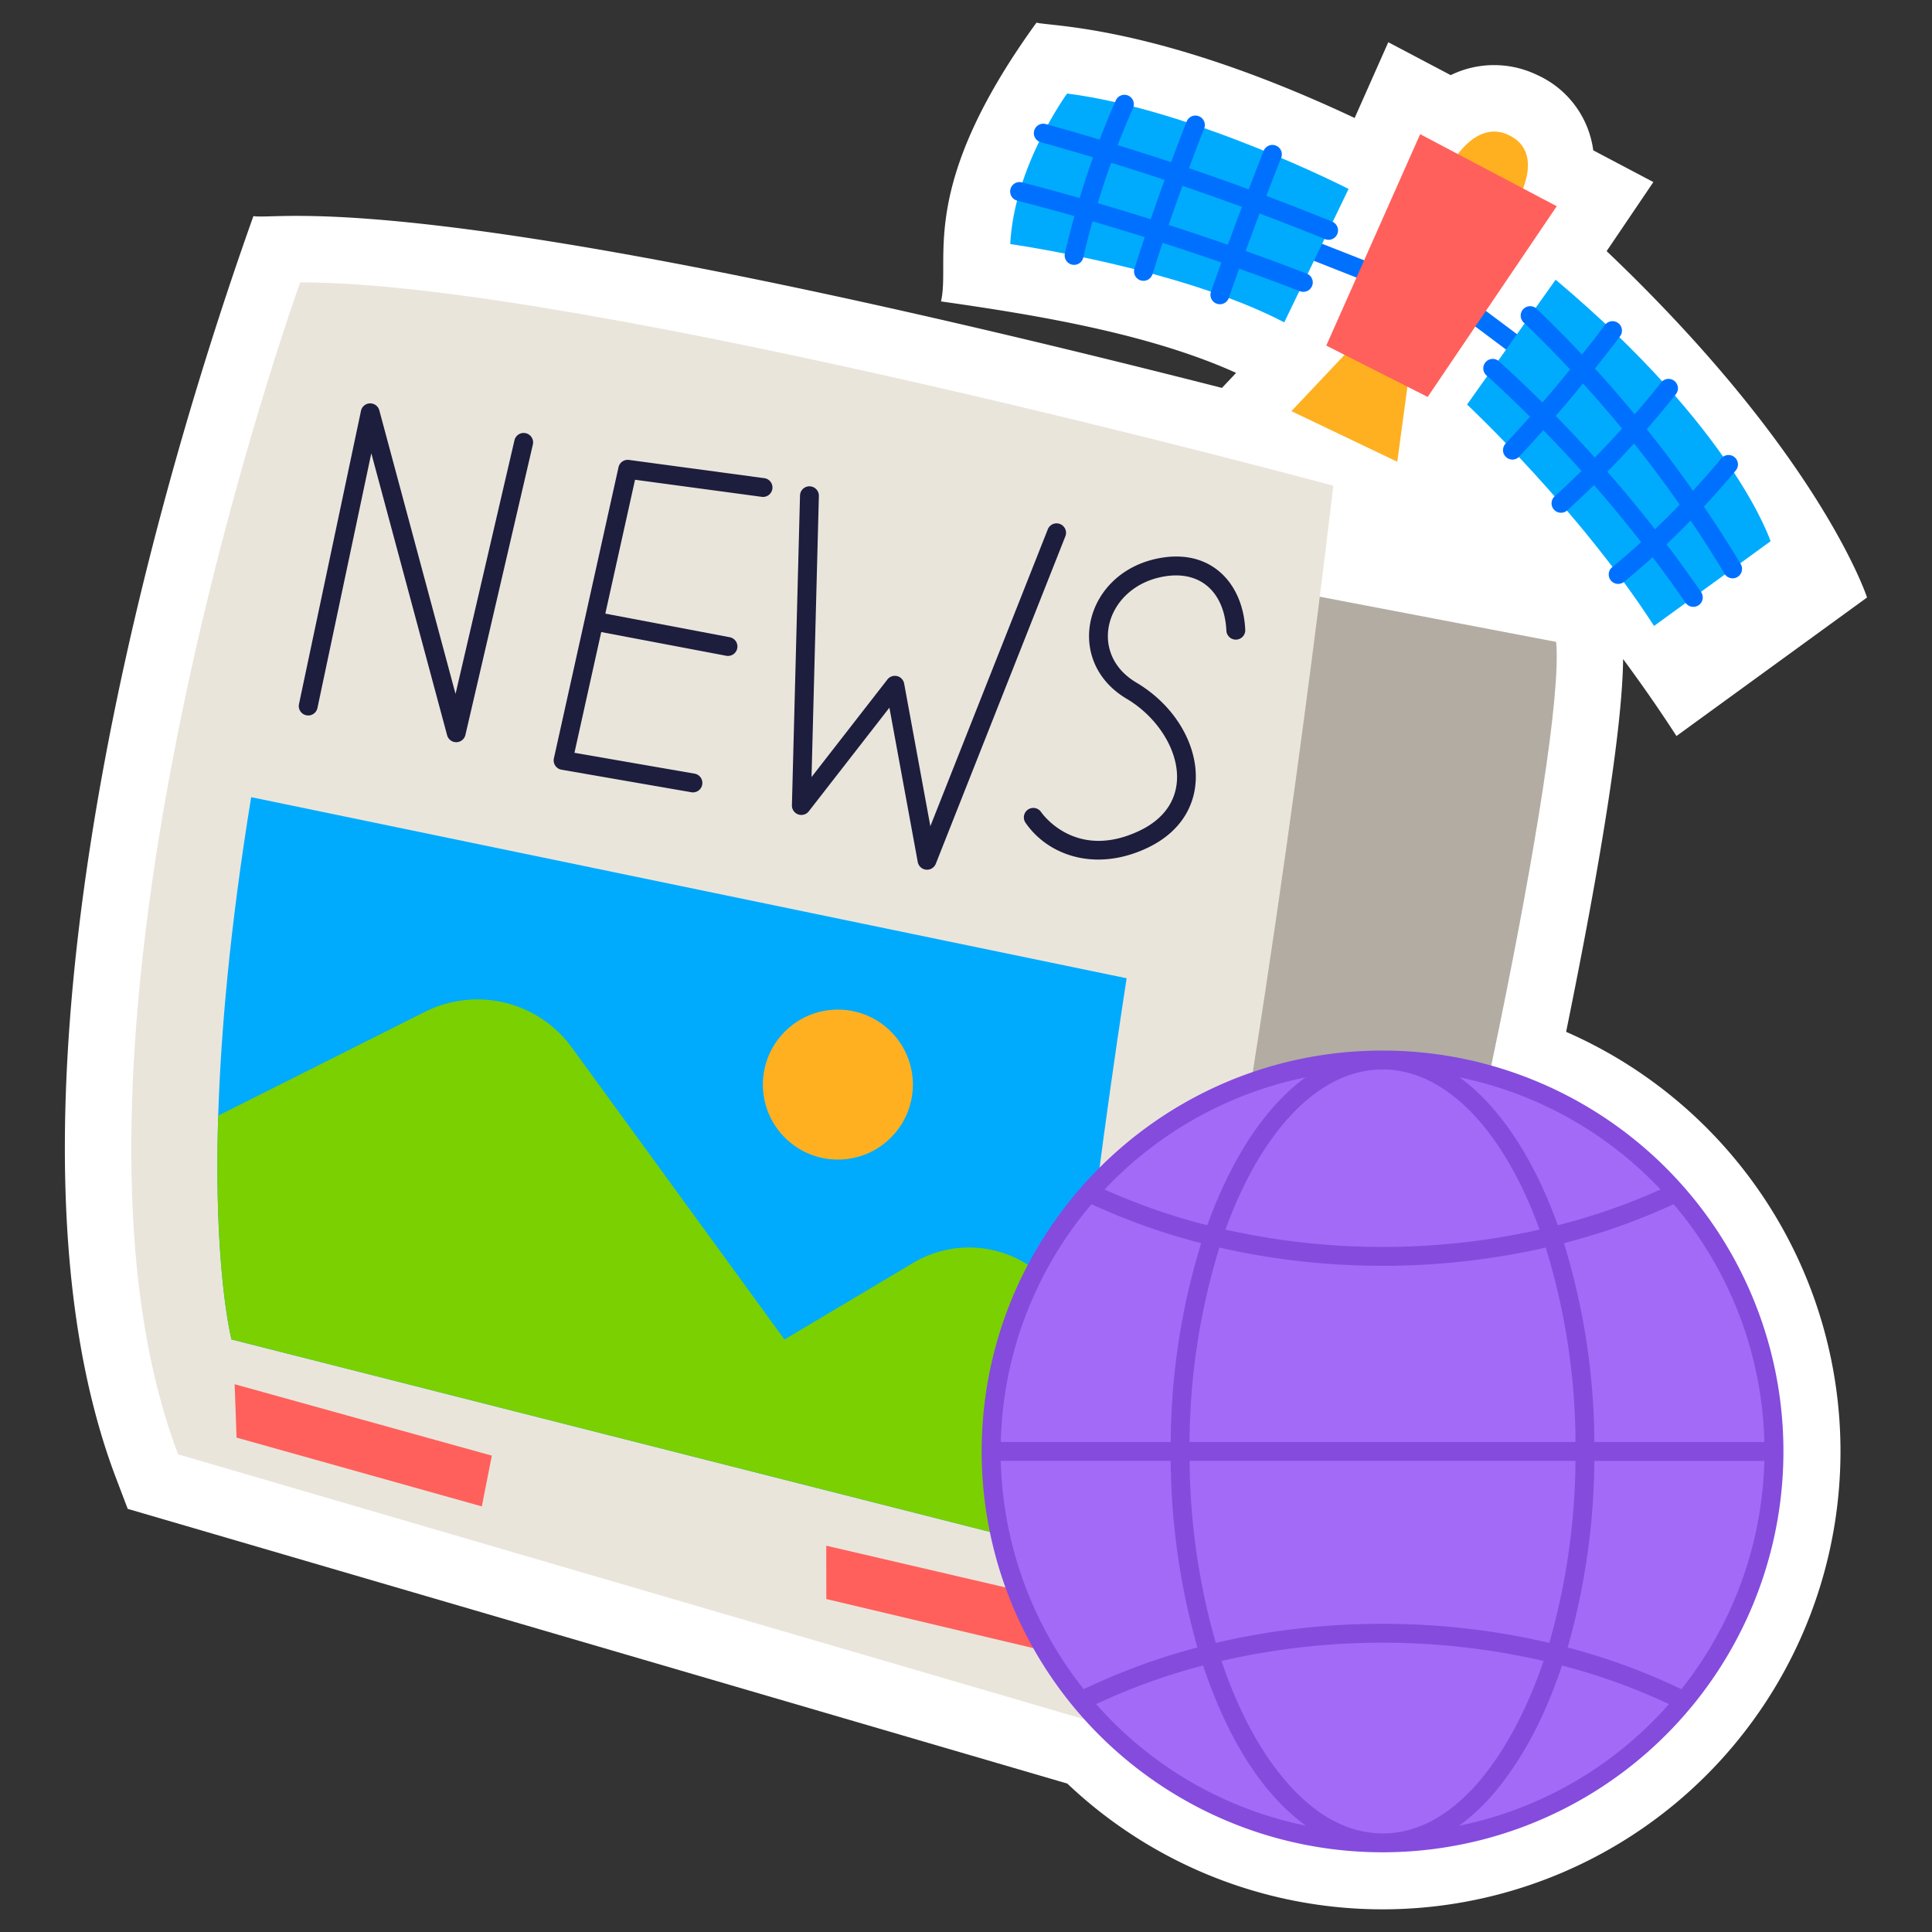 <?xml version="1.0" encoding="UTF-8"?>
<svg xmlns="http://www.w3.org/2000/svg" viewBox="0 0 512 512" width="512" height="512"><rect x="0" y="0" width="512" height="512" fill="#333333" stroke="none"/><defs><style>.cls-1{fill:#fff;}.cls-2{fill:#0071ff;}.cls-3{fill:#00abfe;}.cls-4{fill:#ffb020;}.cls-5{fill:#ff605b;}.cls-6{fill:#b2aca3;}.cls-7{fill:#eae5db;}.cls-8{fill:#7ad001;}.cls-9{fill:#1d1d3d;}.cls-10{fill:#a369f7;}.cls-11{fill:#844bdd;}</style></defs><g id="Stickers"><path class="cls-1" d="M415.04,273.447c7.5-36.746,14.886-78.018,15.1-98.79,4.893,6.628,9.661,13.46,14.138,20.4l50.509-36.719s-12.172-37.551-68.513-91.309l0,0,0,0c-.165-.158-.336-.318-.5-.476l12.388-18.306-15.933-8.405a25.611,25.611,0,0,0-14.987-20.031,26.2,26.2,0,0,0-22.792.1l-16.538-8.725-8.917,20.08C306.784,6.681,278.548,7.034,274.677,6c-31.8,43.9-22.666,62.447-25.3,73.877,25.01,3.559,55.059,8.473,78.207,18.941l-3.754,3.981C110.265,48.359,74.789,58.44,67.155,57.27c-32.638,91.58-70.823,243.876-36.423,334.4l3.113,8.192,249,72.8a121.361,121.361,0,1,0,132.2-199.209Z"/><path class="cls-2" d="M407.947,99.245,384.134,81.423a2.5,2.5,0,1,1,3-4l23.813,17.822a2.5,2.5,0,0,1-3,4Z"/><path class="cls-2" d="M365.477,75.922,340.042,65.906a2.5,2.5,0,1,1,1.832-4.652L367.309,71.27a2.5,2.5,0,1,1-1.832,4.652Z"/><path class="cls-3" d="M357.384,50.07s-41.056-21.024-74.592-25.282c0,0-14.087,19.333-15.063,39.894,0,0,45.005,6.325,72.612,20.748Z"/><path class="cls-3" d="M412.259,74.125l-23.471,33.08s29.518,27.642,49.55,58.679l30.878-22.448S459.706,114.031,412.259,74.125Z"/><polygon class="cls-4" points="374.031 94.723 370.29 122.367 342.235 108.961 361.336 88.709 374.031 94.723"/><path class="cls-4" d="M401.717,53.92s8.37-13.316-1.964-18.165-17.379,11.688-17.379,11.688Z"/><path class="cls-2" d="M353.034,58.728c-6.145-2.49-11.866-4.726-17.432-6.82,1.3-3.38,2.614-6.767,3.93-10.1a2.5,2.5,0,0,0-4.651-1.835c-1.328,3.367-2.655,6.786-3.966,10.2-5.109-1.879-10.4-3.755-15.814-5.6,1.348-3.631,2.668-7.089,4.006-10.485a2.5,2.5,0,1,0-4.651-1.833c-1.369,3.473-2.718,7.01-4.1,10.724-4.8-1.587-9.537-3.1-14.149-4.521,1.252-3.255,2.6-6.533,4.04-9.778a2.5,2.5,0,1,0-4.571-2.024c-1.521,3.433-2.947,6.9-4.263,10.342-4.97-1.494-9.664-2.853-14.248-4.117a2.5,2.5,0,1,0-1.329,4.82c4.454,1.229,9.016,2.548,13.838,3.995-1.264,3.521-2.452,7.125-3.55,10.774-5-1.415-10.123-2.807-15.294-4.145a2.5,2.5,0,0,0-1.252,4.841c5.121,1.324,10.2,2.7,15.148,4.105-.9,3.208-1.739,6.51-2.515,9.855a2.5,2.5,0,0,0,4.871,1.129c.755-3.257,1.577-6.47,2.447-9.6,4.612,1.34,9.231,2.74,13.816,4.187-.986,2.977-1.91,5.85-2.709,8.355a2.5,2.5,0,0,0,4.763,1.519c.8-2.506,1.725-5.383,2.711-8.357,5.181,1.663,10.389,3.405,15.57,5.206-.928,2.567-1.852,5.154-2.756,7.737a2.5,2.5,0,0,0,4.72,1.651c.9-2.584,1.829-5.173,2.757-7.741,5.311,1.885,10.724,3.885,16.136,5.975a2.5,2.5,0,0,0,1.8-4.664c-5.444-2.1-10.888-4.114-16.229-6.01,1.352-3.686,2.558-6.925,3.7-9.931,5.536,2.083,11.228,4.306,17.344,6.785a2.5,2.5,0,1,0,1.878-4.634ZM304.95,58.1c-4.65-1.467-9.338-2.888-14.019-4.249,1.093-3.628,2.277-7.209,3.537-10.706,4.616,1.42,9.36,2.934,14.166,4.521C307.414,51.012,306.2,54.466,304.95,58.1Zm8.425-8.841c5.386,1.839,10.66,3.707,15.751,5.578-1.152,3.034-2.369,6.3-3.734,10.025-5.216-1.814-10.461-3.568-15.677-5.243C310.951,56.012,312.162,52.583,313.375,49.257Z"/><path class="cls-2" d="M461.307,149.475c-3.11-5.189-6.39-10.295-9.75-15.213,2.932-3.154,5.769-6.365,8.44-9.574a2.5,2.5,0,0,0-3.843-3.2c-2.387,2.869-4.909,5.74-7.51,8.565-3.84-5.486-7.938-10.952-12.237-16.312,2.707-3.107,5.3-6.22,7.725-9.277a2.5,2.5,0,0,0-3.92-3.105c-2.2,2.783-4.555,5.615-7,8.443-3.371-4.087-6.895-8.147-10.523-12.123,2.246-2.814,4.48-5.678,6.647-8.565a2.5,2.5,0,0,0-4-3c-1.985,2.644-4.029,5.266-6.085,7.854-3.864-4.108-7.892-8.182-12.025-12.133a2.5,2.5,0,0,0-3.455,3.615c4.242,4.055,8.372,8.24,12.322,12.461-2.374,2.926-4.828,5.857-7.336,8.76-3.672-3.655-7.52-7.316-11.492-10.909a2.5,2.5,0,1,0-3.355,3.708c4,3.613,7.862,7.3,11.55,10.975-1.95,2.2-4.082,4.548-6.482,7.14a2.5,2.5,0,1,0,3.668,3.4c2.336-2.523,4.428-4.825,6.343-6.981,3.349,3.412,6.695,6.981,10.124,10.8-2.312,2.277-4.71,4.547-7.158,6.771a2.5,2.5,0,0,0,3.361,3.7c2.432-2.208,4.815-4.462,7.115-6.721,4.291,4.91,8.471,9.978,12.477,15.126-2.567,2.331-5.138,4.559-7.664,6.63a2.5,2.5,0,1,0,3.17,3.867c2.491-2.043,5.023-4.23,7.551-6.518,3.02,4,5.952,8.049,8.725,12.078a2.5,2.5,0,0,0,4.119-2.835c-2.909-4.224-5.987-8.472-9.159-12.659q3.186-3.019,6.379-6.277c3.1,4.571,6.117,9.289,8.99,14.082a2.5,2.5,0,1,0,4.289-2.57Zm-38.661-28.222c-3.507-3.9-6.93-7.543-10.357-11.025,2.467-2.85,4.886-5.728,7.227-8.6,3.568,3.928,7.028,7.934,10.337,11.966C427.467,116.229,425.057,118.792,422.646,121.253Zm15.936,19.007c-4.052-5.194-8.277-10.306-12.612-15.257q3.54-3.6,7.063-7.472c4.257,5.337,8.312,10.773,12.1,16.231C442.959,136.005,440.767,138.18,438.582,140.26Z"/><path class="cls-5" d="M376.356,35.558l36.193,19.093-34.2,50.54L351.477,91.586Z"/><path class="cls-6" d="M335.487,454.52s17.5-9.125,33.123-61.881,46.412-194.675,43.78-222.533L190.029,127.62,168.265,399.552S313.479,461.759,335.487,454.52Z"/><path class="cls-7" d="M79.544,74.842S6.322,277.844,47.2,385.411l249.736,73.011s27.788,5.611,38.552-3.9c0,0-37.044,9.125-17.149-92.4s34.993-233.4,34.993-233.4S153.492,74.578,79.544,74.842Z"/><polygon class="cls-5" points="62.185 366.834 130.337 385.759 127.687 399.209 62.687 380.979 62.185 366.834"/><polygon class="cls-5" points="218.964 409.625 280.624 423.986 281.004 438.471 218.984 423.758 218.964 409.625"/><path class="cls-3" d="M298.571,259.247s-7.185,45.847-11.854,88.54c-2.861,26.057-4.761,50.919-3.541,63.466L61.342,354.967s-4.794-18.466-3.516-59.311c.678-21.642,3.044-49.584,8.736-84.4Z"/><path class="cls-8" d="M286.717,347.787c-2.861,26.057-4.761,50.919-3.541,63.466L61.342,354.967s-4.794-18.466-3.516-59.311l54.8-27.509a30.95,30.95,0,0,1,38.9,9.44l56.369,77.4,34.148-20.331a28.876,28.876,0,0,1,34.306,3.576Z"/><circle class="cls-4" cx="222.045" cy="287.428" r="19.873"/><path class="cls-9" d="M139.34,114.806a2.5,2.5,0,0,0-3,1.87L120.724,183.9l-20.2-75.152a2.5,2.5,0,0,0-4.86.132L79.235,186.59a2.5,2.5,0,0,0,4.892,1.034L98.4,120.113l20.09,74.727a2.5,2.5,0,0,0,4.849-.083l17.875-76.95A2.5,2.5,0,0,0,139.34,114.806Z"/><path class="cls-9" d="M202.526,126.719l-35.841-4.834a2.5,2.5,0,0,0-2.774,1.936l-17.125,77.158a2.5,2.5,0,0,0,2.013,3l34.41,5.972a2.5,2.5,0,1,0,.855-4.927l-31.83-5.523,7.1-32,33.089,6.276a2.5,2.5,0,1,0,.931-4.912l-32.936-6.248,7.874-35.478,33.564,4.527a2.5,2.5,0,1,0,.668-4.955Z"/><path class="cls-9" d="M280.924,138.872a2.5,2.5,0,0,0-3.244,1.4L246.553,218.95l-6.945-37.8a2.5,2.5,0,0,0-4.433-1.083l-20.11,25.86,1.946-74.483a2.5,2.5,0,1,0-5-.131l-2.145,82.09a2.5,2.5,0,0,0,4.473,1.6L235.7,187.541l7.513,40.888A2.5,2.5,0,0,0,248,228.9l34.334-86.78A2.5,2.5,0,0,0,280.924,138.872Z"/><path class="cls-9" d="M308.065,147.776c-20.57,3.2-26.583,27.28-9.477,37.412,13.454,7.969,20.264,27.071,3.215,35.05-16.757,7.842-25.541-4.51-25.9-5.031a2.5,2.5,0,0,0-4.138,2.807c5.831,8.55,18.344,13.217,32.157,6.753,19.988-9.354,15.188-33.235-2.786-43.881-13.266-7.858-7.97-25.734,7.7-28.169,9.786-1.518,15.7,4.723,16.168,14.405a2.5,2.5,0,0,0,5-.233C329.45,154.96,321.406,145.7,308.065,147.776Z"/><circle class="cls-10" cx="366.387" cy="384.644" r="103.739"/><path class="cls-11" d="M448.23,452.359a106.216,106.216,0,0,0-81.7-173.947c-.049,0-.1,0-.146,0s-.107,0-.16,0c-59.085.093-106.068,48.205-106.068,106.232a106.222,106.222,0,0,0,188.069,67.718l0,0Zm-61.565,31.476a54.811,54.811,0,0,0,9.589-9.029h0c6.246-7.566,12.492-17.867,17.692-33.435A164.827,164.827,0,0,1,442.3,451.6,100.889,100.889,0,0,1,386.665,483.835ZM290.489,451.6a164.754,164.754,0,0,1,28.34-10.23c5.3,15.842,13.8,32.71,27.277,42.459A100.782,100.782,0,0,1,290.489,451.6ZM346,285.5c-12.446,9.056-20.869,24.791-26.058,39.208a166.12,166.12,0,0,1-27.218-9.479A101.213,101.213,0,0,1,346,285.5Zm94.066,29.73a166.119,166.119,0,0,1-27.226,9.48c-5.19-14.418-13.613-30.154-26.06-39.21A101.229,101.229,0,0,1,440.063,315.226Zm-17.552,66.918a181.832,181.832,0,0,0-8.06-52.7,170.36,170.36,0,0,0,29.075-10.328,101.1,101.1,0,0,1,24.044,63.024ZM366.393,485.878A27.406,27.406,0,0,1,354.38,483c-.236-.251-18.517-6.772-30.673-42.836a190.758,190.758,0,0,1,85.361,0C402.22,460.462,387.8,485.878,366.393,485.878Zm0-55.551a193.425,193.425,0,0,0-44.2,5.059,179.93,179.93,0,0,1-6.938-48.242H417.521a179.939,179.939,0,0,1-6.938,48.24A193.4,193.4,0,0,0,366.393,430.327Zm-51.145-48.183a177.964,177.964,0,0,1,7.9-51.525,195.715,195.715,0,0,0,86.487,0,177.99,177.99,0,0,1,7.9,51.523Zm9.514-56.28c9.263-25.618,24.407-42.366,41.494-42.452l.137,0,.113,0c17.093.077,32.242,16.828,41.508,42.454A190.969,190.969,0,0,1,324.762,325.864Zm-35.5-6.743a170.3,170.3,0,0,0,29.065,10.324,181.852,181.852,0,0,0-8.062,52.7H265.216A101.091,101.091,0,0,1,289.26,319.121Zm20.994,68.023a185.2,185.2,0,0,0,7.081,49.454A169.3,169.3,0,0,0,287.2,447.651a101.244,101.244,0,0,1-21.989-60.507ZM415.44,436.6a185.238,185.238,0,0,0,7.081-49.451h45.051a101.244,101.244,0,0,1-21.989,60.507A169.226,169.226,0,0,0,415.44,436.6Z"/></g></svg>

